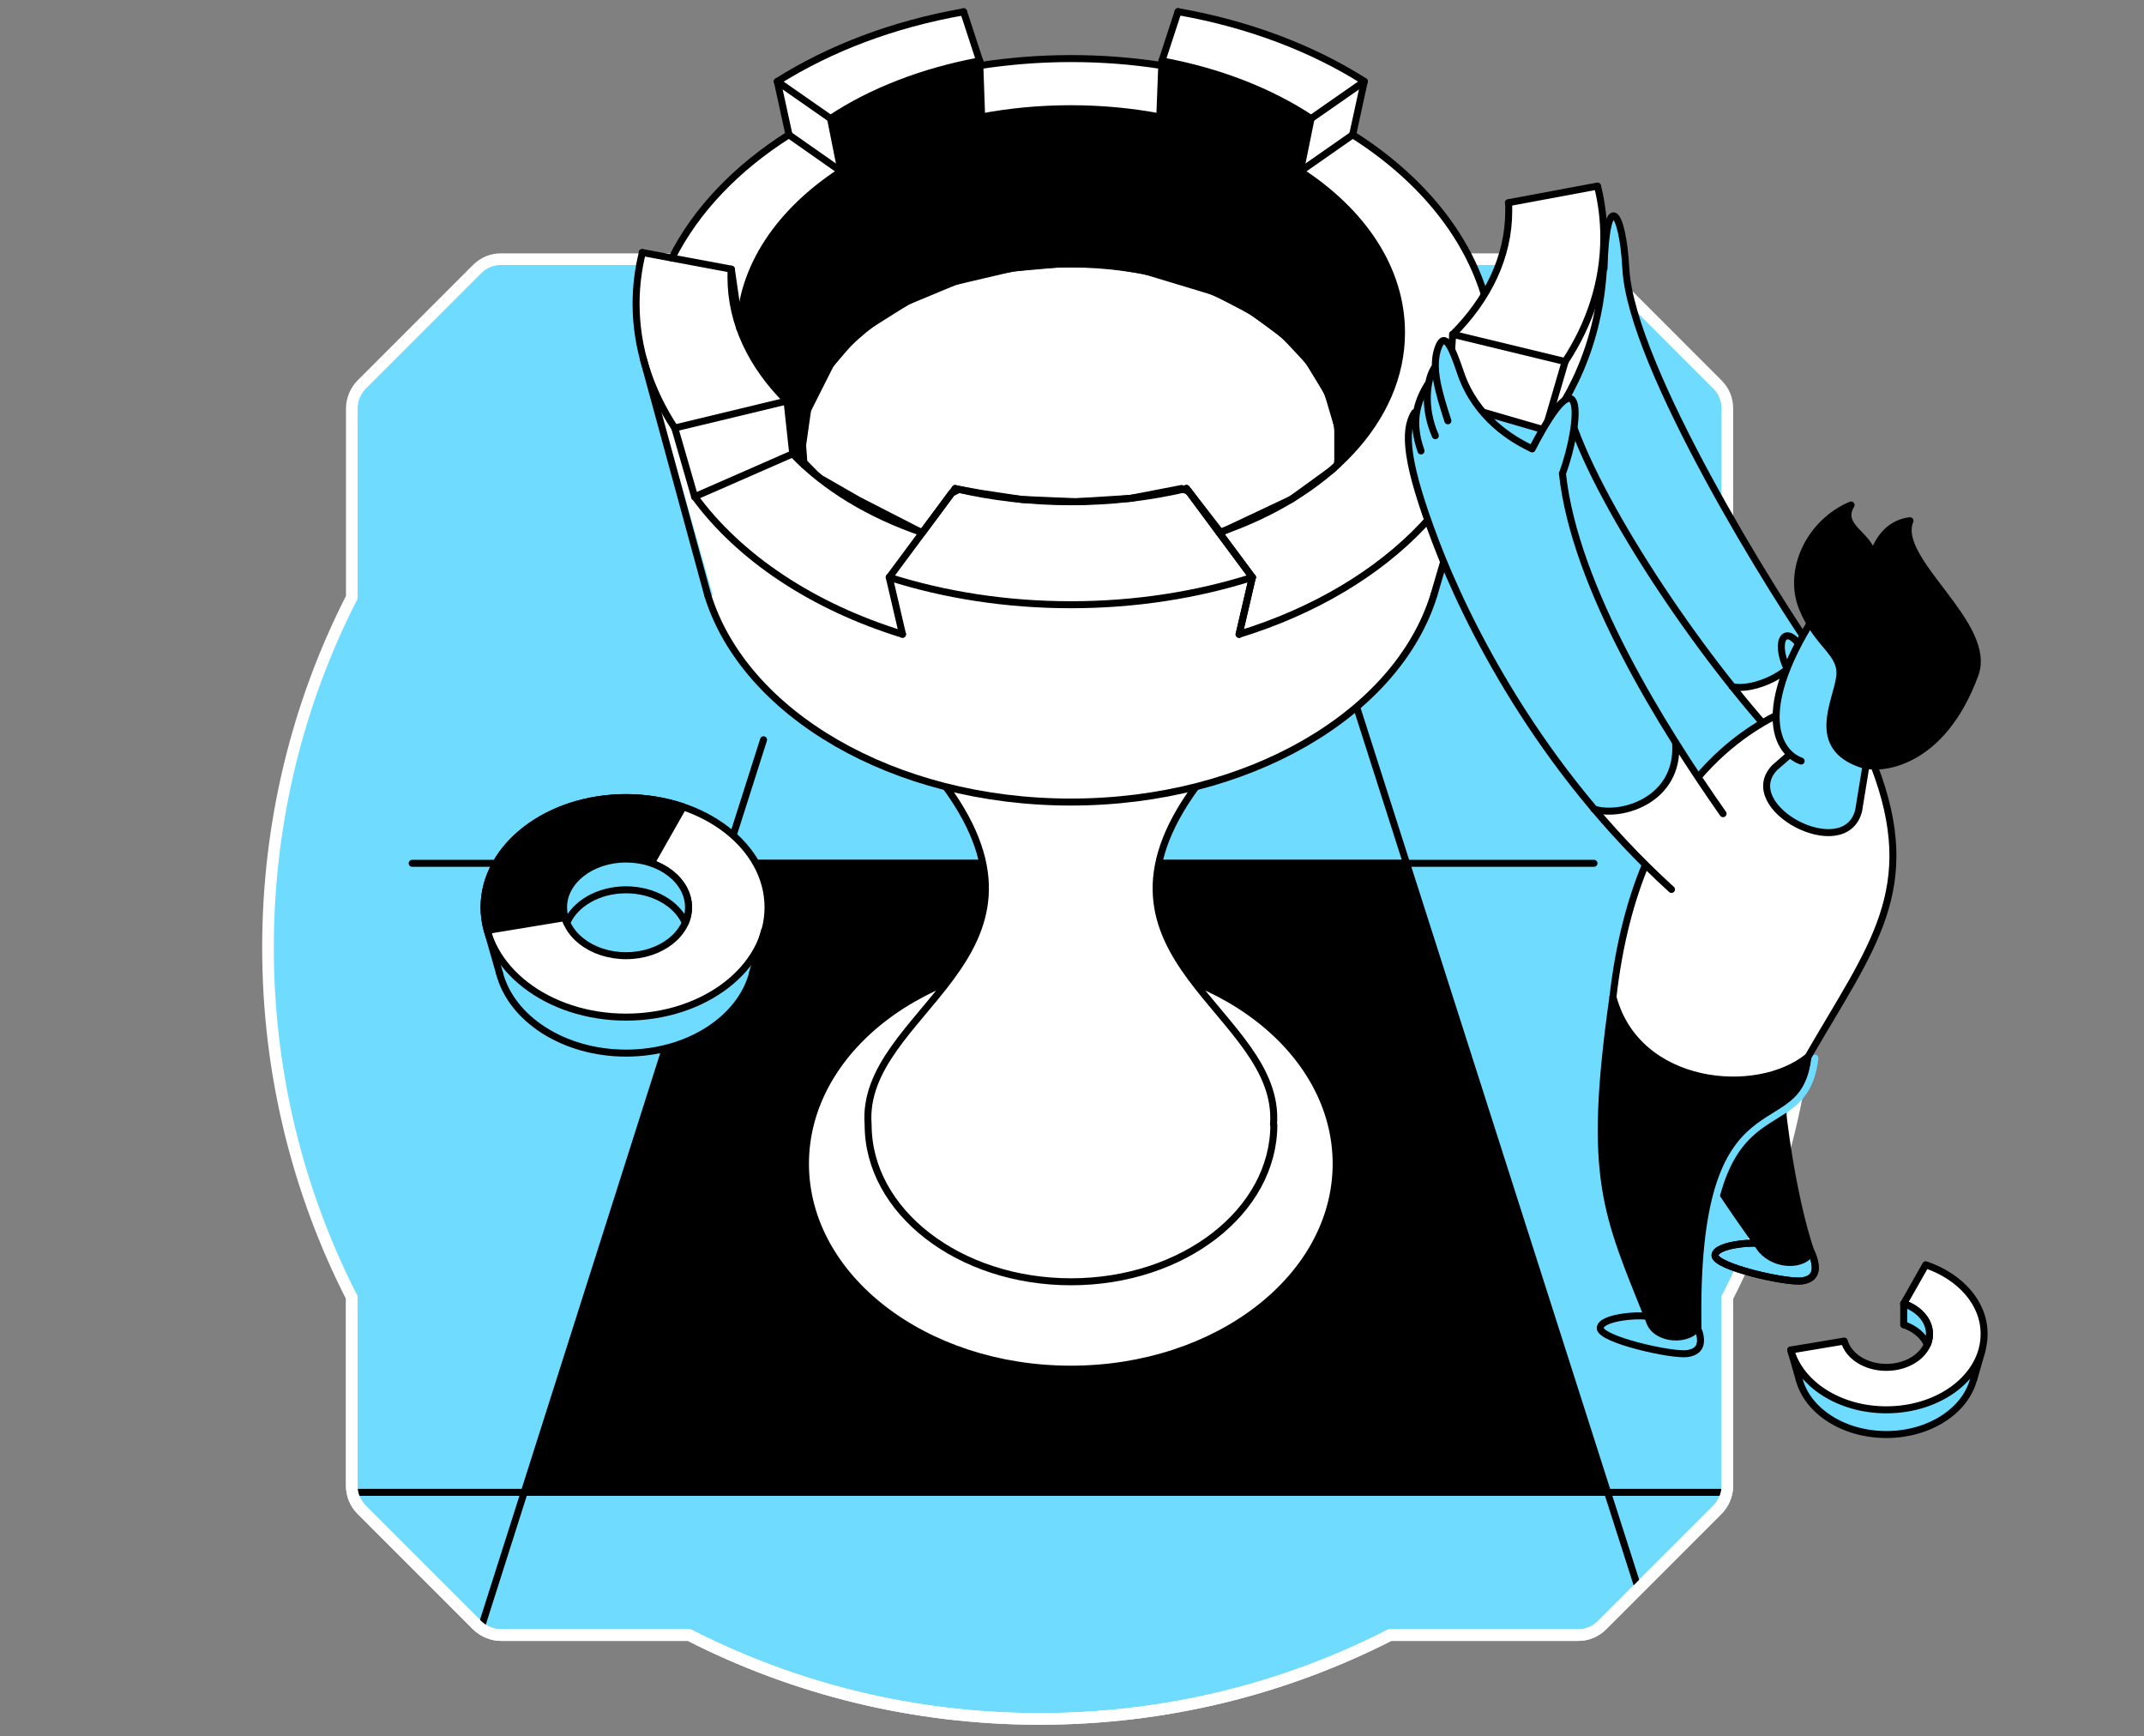 <svg width="368" height="298" viewBox="0 0 368 298" fill="none" xmlns="http://www.w3.org/2000/svg">
<rect x="0" y="0" width="368" height="298" fill="#808080" stroke="none"/>
<path d="M60.385 222.683V255.005C60.385 256.54 60.96 257.978 62.111 259.129L81.866 278.887C82.921 279.942 84.455 280.613 85.989 280.613H118.307C136.335 289.821 156.762 295 178.434 295C200.107 295 220.534 289.821 238.562 280.613H270.88C272.414 280.613 273.853 280.038 275.003 278.887L294.758 259.129C295.813 258.074 296.484 256.54 296.484 255.005V222.683C305.69 204.651 310.869 184.222 310.869 162.546C310.869 140.87 305.69 120.441 296.484 102.41V70.087C296.484 68.553 295.909 67.114 294.758 65.963L275.003 46.205C273.948 45.15 272.414 44.479 270.88 44.479H238.562C220.534 35.272 200.107 30.092 178.434 30.092C156.762 30.092 136.335 35.272 118.307 44.479H85.989C84.455 44.479 83.016 45.054 81.866 46.205L62.111 65.963C61.056 67.018 60.385 68.553 60.385 70.087V102.506C51.178 120.537 46 140.966 46 162.642C46 184.222 51.178 204.651 60.385 222.683Z" fill="#6EDBFF" stroke="white" stroke-width="2" stroke-linecap="round" stroke-linejoin="round"/>
<path d="M283.457 226.095C282.259 225.45 274.76 225.941 274.668 227.908C274.576 229.875 286.961 232.672 289.604 232.303C292.246 231.934 292.308 229.967 291.202 227.386" fill="#6EDBFF"/>
<path d="M283.457 226.095C282.259 225.45 274.76 225.941 274.668 227.908C274.576 229.875 286.961 232.672 289.604 232.303C292.246 231.934 292.308 229.967 291.202 227.386" stroke="black" stroke-width="1.2" stroke-miterlimit="10" stroke-linecap="round" stroke-linejoin="round"/>
<path d="M303.155 213.619C301.956 212.973 294.458 213.465 294.366 215.432C294.274 217.398 306.658 220.195 309.301 219.826C311.944 219.458 312.006 217.491 310.899 214.909" fill="#6EDBFF"/>
<path d="M303.155 213.619C301.956 212.973 294.458 213.465 294.366 215.432C294.274 217.398 306.658 220.195 309.301 219.826C311.944 219.458 312.006 217.491 310.899 214.909" stroke="black" stroke-width="1.2" stroke-miterlimit="10" stroke-linecap="round" stroke-linejoin="round"/>
<path d="M276.85 171.086C272.425 202.278 275.651 208.117 283.119 226.741C284.164 230.029 290.065 230.398 291.632 227.478C290.833 182.21 308.381 197.945 310.347 181.35" fill="black"/>
<path d="M276.85 171.086C272.425 202.278 275.651 208.117 283.119 226.741C284.164 230.029 290.065 230.398 291.632 227.478C290.833 182.21 308.381 197.945 310.347 181.35" stroke="black" stroke-width="1.2" stroke-miterlimit="10" stroke-linecap="round" stroke-linejoin="round"/>
<path d="M305.245 180.152C305.276 189.033 307.642 205.567 310.869 214.909C309.762 217.152 304.999 217.491 302.325 214.479C291.538 199.236 286.959 191.983 282.473 177.755" fill="black"/>
<path d="M305.245 180.152C305.276 189.033 307.642 205.567 310.869 214.909C309.762 217.152 304.999 217.491 302.325 214.479C291.538 199.236 286.959 191.983 282.473 177.755" stroke="black" stroke-width="1.2" stroke-miterlimit="10" stroke-linecap="round" stroke-linejoin="round"/>
<path d="M292.645 227.878C291.846 182.61 309.547 198.222 311.514 181.596" stroke="#6EDBFF" stroke-width="1.2" stroke-miterlimit="10" stroke-linecap="round" stroke-linejoin="round"/>
<path d="M275.313 46.1C275.682 32.301 278.509 35.866 279.063 46.1C279.954 62.91 304.785 102.769 312.468 113.525C313.697 115.215 303.525 125.203 303.525 125.203C288.159 107.84 271.195 81.134 268.675 68.288" fill="#6EDBFF"/>
<path d="M305.46 126.74L297.316 118.258L300.819 117.521L304.077 115.923L307.304 114.017L309.148 112.235L310.346 110.452H309.977L315.601 117.183L305.46 126.74Z" fill="white"/>
<path d="M275.313 46.1C275.682 32.301 278.509 35.866 279.063 46.1C279.954 62.91 304.785 102.769 312.468 113.525C313.697 115.215 303.525 125.203 303.525 125.203C288.159 107.84 271.195 81.134 268.675 68.288" stroke="black" stroke-width="1.2" stroke-miterlimit="10" stroke-linecap="round" stroke-linejoin="round"/>
<path d="M297.316 117.828C300.758 118.719 308.625 115.646 310.07 110.053Z" fill="#6EDBFF"/>
<path d="M297.316 117.828C300.758 118.719 308.625 115.646 310.07 110.053" stroke="black" stroke-width="1.2" stroke-miterlimit="10" stroke-linecap="round" stroke-linejoin="round"/>
<path d="M321.688 131.472C329.801 152.647 321.288 162.388 310.348 181.35C301.62 188.51 281.03 186.666 276.85 171.116C281.03 134.238 301.128 124.65 305.83 122.284" fill="white"/>
<path d="M321.688 131.472C329.801 152.647 321.288 162.388 310.348 181.35C301.62 188.51 281.03 186.666 276.85 171.116C281.03 134.238 301.128 124.65 305.83 122.284" stroke="black" stroke-width="1.2" stroke-miterlimit="10" stroke-linecap="round" stroke-linejoin="round"/>
<path d="M275.098 256.12H90.524L124.421 148.16H240.587L275.098 256.12Z" fill="black" stroke="black" stroke-width="1.2" stroke-miterlimit="10" stroke-linecap="round" stroke-linejoin="round"/>
<path d="M70.749 148.16L273.594 148.16" stroke="black" stroke-width="1.2" stroke-miterlimit="10" stroke-linecap="round" stroke-linejoin="round"/>
<path d="M60.82 256.119H296.264" stroke="black" stroke-width="1.2" stroke-miterlimit="10" stroke-linecap="round" stroke-linejoin="round"/>
<path d="M131.059 126.955L82.562 279.417" stroke="black" stroke-width="1.2" stroke-miterlimit="10" stroke-linecap="round" stroke-linejoin="round"/>
<path d="M229.461 110.729L281.066 272.197" stroke="black" stroke-width="1.2" stroke-miterlimit="10" stroke-linecap="round" stroke-linejoin="round"/>
<path d="M125.466 106.184L122.823 103.818L114.833 75.668L109.701 58.397L109.178 50.253L110.008 44.291L110.5 43.338L114.403 44.291L115.632 44.352L117.076 41.156L120.549 36.209L126.757 29.632L134.286 23.854L135.3 22.533L133.61 14.789L134.04 13.59L148.791 6.245L162.897 2.465H165.54L166.646 5.907L168.029 10.056L168.152 11.439L174.698 10.455L188.066 10.148L196.272 10.824L199.406 11.685L200.267 7.29L201.711 3.449L202.357 2.281H203.617L216.923 5.784L227.157 10.025L232.689 13.068L233.979 14.758L232.228 22.809L236.93 26.436L247.44 36.7L251.957 43.707L255.492 53.142L256.444 60.671L255.645 70.259L252.818 79.233L249.898 89.251L246.303 101.452L244.582 106.184L237.821 116.48L225.559 126.621L147.193 123.456L125.466 106.184Z" fill="white"/>
<path d="M137.974 79.351L136.069 77.876L135.792 75.356L135.208 69.855L134.655 68.349L131.121 64.17L127.618 57.993L127.095 54.735L129.031 46.868L133.887 38.724L139.296 33.192L143.229 30.18L144.366 28.705L142.615 20.623L144.612 19.056L154.446 14.538L165.387 11.004H168.122L168.337 15.86V20.07L178.786 18.81L191.97 19.056L198.638 19.978L199.253 19.363L199.56 10.82L201.988 10.973L213.359 14.384L222.64 18.84L224.607 20.07L225.037 21.176L223.255 29.166L225.314 30.857L232.044 36.788L237.545 44.624L239.727 50.402L240.587 58.423L239.942 62.818L237.606 69.394L232.259 77.077L228.725 80.55L221.656 85.682L209.517 91.398L204.078 84.36L202.787 83.838L194.059 85.528L184.686 86.112L175.344 85.713L168.214 84.637L164.619 83.992L163.328 84.637L158.103 91.705L154.508 89.954L140.402 81.84L137.974 79.351Z" fill="black"/>
<path d="M229.617 73.266L227.896 67.427L224.577 61.957L220.398 57.501L214.804 53.383L208.535 50.126L196.335 46.438L189.574 45.301H181.676L173.778 46.008L163.944 48.312L155.677 51.754L147.195 57.071L142.554 62.541L138.621 70.347L137.76 76.401L137.975 79.351L139.973 81.38L140.803 82.086L147.349 85.836L157.828 91.214L158.381 91.306L163.329 84.637L164.62 83.992L168.215 84.637L175.345 85.713L184.687 86.112L194.061 85.528L202.788 83.838L204.079 84.361L209.519 91.398L221.658 85.682L228.726 80.55L229.617 79.689V73.266Z" fill="white" stroke="black" stroke-width="1.2" stroke-miterlimit="10"/>
<path d="M183.795 234.977C208.949 234.977 229.34 219.195 229.34 199.728C229.34 180.26 208.949 164.478 183.795 164.478C158.642 164.478 138.251 180.26 138.251 199.728C138.251 219.195 158.642 234.977 183.795 234.977Z" fill="white" stroke="black" stroke-width="1.2" stroke-miterlimit="10" stroke-linecap="round" stroke-linejoin="round"/>
<path d="M205.276 135.007C183.733 164.478 220.12 173.636 218.583 193.028H218.644C218.644 207.902 203.064 219.98 183.826 219.98C164.588 219.98 149.007 207.902 149.007 193.028C147.47 173.636 183.826 164.478 162.313 134.976" fill="white"/>
<path d="M205.276 135.007C183.733 164.478 220.12 173.636 218.583 193.028H218.644C218.644 207.902 203.064 219.98 183.826 219.98C164.588 219.98 149.007 207.902 149.007 193.028C147.47 173.636 183.826 164.478 162.313 134.976" stroke="black" stroke-width="1.2" stroke-miterlimit="10" stroke-linecap="round" stroke-linejoin="round"/>
<path d="M246.118 102.124C239.849 122.437 214.311 137.649 183.794 137.649C153.278 137.649 127.74 122.437 121.471 102.124" fill="white"/>
<path d="M246.118 102.124C239.849 122.437 214.311 137.649 183.794 137.649C153.278 137.649 127.74 122.437 121.471 102.124" stroke="black" stroke-width="1.2" stroke-miterlimit="10" stroke-linecap="round" stroke-linejoin="round"/>
<path d="M152.634 99.082L154.908 108.854" stroke="black" stroke-width="1.2" stroke-miterlimit="10" stroke-linecap="round" stroke-linejoin="round"/>
<path d="M152.634 99.081L163.944 83.838" stroke="black" stroke-width="1.2" stroke-miterlimit="10" stroke-linecap="round" stroke-linejoin="round"/>
<path d="M214.958 99.082L212.684 108.854" stroke="black" stroke-width="1.2" stroke-miterlimit="10" stroke-linecap="round" stroke-linejoin="round"/>
<path d="M214.957 99.081L203.648 83.838" stroke="black" stroke-width="1.2" stroke-miterlimit="10" stroke-linecap="round" stroke-linejoin="round"/>
<path d="M115.817 73.451L135.086 68.811" stroke="black" stroke-width="1.2" stroke-miterlimit="10" stroke-linecap="round" stroke-linejoin="round"/>
<path d="M119.229 85.252L115.817 73.451" stroke="black" stroke-width="1.2" stroke-miterlimit="10" stroke-linecap="round" stroke-linejoin="round"/>
<path d="M136.068 77.876L135.085 68.811" stroke="black" stroke-width="1.2" stroke-miterlimit="10" stroke-linecap="round" stroke-linejoin="round"/>
<path d="M110.224 43.334L125.528 46.192" stroke="black" stroke-width="1.2" stroke-miterlimit="10" stroke-linecap="round" stroke-linejoin="round"/>
<path d="M135.424 23.144L133.426 13.986" stroke="black" stroke-width="1.2" stroke-miterlimit="10" stroke-linecap="round" stroke-linejoin="round"/>
<path d="M133.426 13.986L142.554 20.347" stroke="black" stroke-width="1.2" stroke-miterlimit="10" stroke-linecap="round" stroke-linejoin="round"/>
<path d="M142.553 20.347L144.366 29.413" stroke="black" stroke-width="1.2" stroke-miterlimit="10" stroke-linecap="round" stroke-linejoin="round"/>
<path d="M127.004 56.395C127.25 45.793 133.888 36.235 144.367 29.413" stroke="black" stroke-width="1.2" stroke-miterlimit="10" stroke-linecap="round" stroke-linejoin="round"/>
<path d="M165.388 2L168.154 10.451" stroke="black" stroke-width="1.2" stroke-miterlimit="10" stroke-linecap="round" stroke-linejoin="round"/>
<path d="M168.491 20.07L168.153 10.451" stroke="black" stroke-width="1.2" stroke-miterlimit="10" stroke-linecap="round" stroke-linejoin="round"/>
<path d="M158.287 91.399C149.222 88.326 141.539 83.624 136.068 77.907" stroke="black" stroke-width="1.2" stroke-miterlimit="10" stroke-linecap="round" stroke-linejoin="round"/>
<path d="M214.958 99.082C205.462 102.093 194.921 103.784 183.796 103.784C172.671 103.784 162.1 102.093 152.634 99.082" stroke="black" stroke-width="1.2" stroke-miterlimit="10" stroke-linecap="round" stroke-linejoin="round"/>
<path d="M154.907 108.854C139.541 104.121 126.91 95.731 119.228 85.221" stroke="black" stroke-width="1.2" stroke-miterlimit="10" stroke-linecap="round" stroke-linejoin="round"/>
<path d="M136.068 77.877L119.228 85.252" stroke="black" stroke-width="1.2" stroke-miterlimit="10" stroke-linecap="round" stroke-linejoin="round"/>
<path d="M203.649 83.838C197.441 85.313 190.773 86.112 183.796 86.112C176.82 86.112 170.152 85.313 163.944 83.838" stroke="black" stroke-width="1.2" stroke-miterlimit="10" stroke-linecap="round" stroke-linejoin="round"/>
<path d="M110.409 61.558L121.472 102.124" stroke="black" stroke-width="1.2" stroke-miterlimit="10" stroke-linecap="round" stroke-linejoin="round"/>
<path d="M115.325 44.287C119.443 36.081 126.419 28.798 135.423 23.113" stroke="black" stroke-width="1.2" stroke-miterlimit="10" stroke-linecap="round" stroke-linejoin="round"/>
<path d="M142.553 20.347C149.56 15.707 158.349 12.265 168.153 10.451" stroke="black" stroke-width="1.2" stroke-miterlimit="10" stroke-linecap="round" stroke-linejoin="round"/>
<path d="M133.426 13.985C142.369 8.331 153.279 4.151 165.387 2.031" stroke="black" stroke-width="1.2" stroke-miterlimit="10" stroke-linecap="round" stroke-linejoin="round"/>
<path d="M135.424 23.144L144.367 29.413" stroke="black" stroke-width="1.2" stroke-miterlimit="10" stroke-linecap="round" stroke-linejoin="round"/>
<path d="M125.528 46.192L127.003 56.395" stroke="black" stroke-width="1.2" stroke-miterlimit="10" stroke-linecap="round" stroke-linejoin="round"/>
<path d="M115.816 73.451C111.545 66.936 109.178 59.714 109.178 52.123C109.178 49.142 109.547 46.192 110.254 43.364" stroke="black" stroke-width="1.2" stroke-miterlimit="10" stroke-linecap="round" stroke-linejoin="round"/>
<path d="M135.087 68.811C129.002 62.726 125.468 55.443 125.468 47.606C125.468 47.145 125.468 46.684 125.499 46.223" stroke="black" stroke-width="1.2" stroke-miterlimit="10" stroke-linecap="round" stroke-linejoin="round"/>
<path d="M214.958 99.082L212.684 108.854" stroke="black" stroke-width="1.2" stroke-miterlimit="10" stroke-linecap="round" stroke-linejoin="round"/>
<path d="M214.957 99.081L203.648 83.838" stroke="black" stroke-width="1.2" stroke-miterlimit="10" stroke-linecap="round" stroke-linejoin="round"/>
<path d="M232.167 23.144L234.165 13.986" stroke="black" stroke-width="1.2" stroke-miterlimit="10" stroke-linecap="round" stroke-linejoin="round"/>
<path d="M234.165 13.986L225.038 20.347" stroke="black" stroke-width="1.2" stroke-miterlimit="10" stroke-linecap="round" stroke-linejoin="round"/>
<path d="M225.036 20.347L223.192 29.413" stroke="black" stroke-width="1.2" stroke-miterlimit="10" stroke-linecap="round" stroke-linejoin="round"/>
<path d="M202.204 2L199.438 10.451" stroke="black" stroke-width="1.2" stroke-miterlimit="10" stroke-linecap="round" stroke-linejoin="round"/>
<path d="M199.068 20.07L199.437 10.451" stroke="black" stroke-width="1.2" stroke-miterlimit="10" stroke-linecap="round" stroke-linejoin="round"/>
<path d="M255.246 70.992L246.119 102.123" stroke="black" stroke-width="1.2" stroke-miterlimit="10" stroke-linecap="round" stroke-linejoin="round"/>
<path d="M225.038 20.347C218.031 15.707 209.242 12.265 199.438 10.451" stroke="black" stroke-width="1.2" stroke-miterlimit="10" stroke-linecap="round" stroke-linejoin="round"/>
<path d="M202.204 2C214.312 4.12 225.252 8.3 234.165 13.955" stroke="black" stroke-width="1.2" stroke-miterlimit="10" stroke-linecap="round" stroke-linejoin="round"/>
<path d="M232.166 23.144L223.192 29.413" stroke="black" stroke-width="1.2" stroke-miterlimit="10" stroke-linecap="round" stroke-linejoin="round"/>
<path d="M168.184 11.25C173.224 10.482 178.448 10.052 183.795 10.052C189.143 10.052 194.367 10.451 199.407 11.25" stroke="black" stroke-width="1.2" stroke-miterlimit="10" stroke-linecap="round" stroke-linejoin="round"/>
<path d="M168.492 20.07C173.347 19.148 178.479 18.657 183.796 18.657C189.082 18.657 194.214 19.148 199.1 20.07" stroke="black" stroke-width="1.2" stroke-miterlimit="10" stroke-linecap="round" stroke-linejoin="round"/>
<path d="M232.167 23.113C247.072 32.547 256.445 46.284 256.445 61.558C256.445 82.732 238.437 100.925 212.684 108.854" stroke="black" stroke-width="1.2" stroke-miterlimit="10" stroke-linecap="round" stroke-linejoin="round"/>
<path d="M223.193 29.413C233.919 36.389 240.557 46.192 240.557 57.071C240.557 72.068 227.834 85.068 209.241 91.399" stroke="black" stroke-width="1.2" stroke-miterlimit="10" stroke-linecap="round" stroke-linejoin="round"/>
<path d="M138.006 79.812C137.822 78.706 137.729 77.569 137.729 76.432C137.729 59.222 158.35 45.301 183.766 45.301C209.181 45.301 229.802 59.253 229.802 76.432C229.802 77.507 229.709 78.583 229.556 79.628" stroke="black" stroke-width="1.2" stroke-miterlimit="10" stroke-linecap="round" stroke-linejoin="round"/>
<path d="M248.545 68.994L249.344 57.378L268.644 62.049L265.202 73.819L248.545 68.994Z" fill="white"/>
<path d="M249.929 57.378L251.865 54.981L255.829 48.681L258.595 42.012L259.179 36.327V34.729L272.885 32.178L274.33 32.393L274.944 35.712L275.282 44.778L274.483 52.492L272.24 60.882L269.935 66.26L268.061 69.609L266.37 72.252L265.387 73.236L258.81 70.808L252.449 65.952L249.56 60.236L249.929 57.378Z" fill="white"/>
<path d="M249.344 57.378L248.545 68.994" stroke="black" stroke-width="1.2" stroke-miterlimit="10" stroke-linecap="round" stroke-linejoin="round"/>
<path d="M265.203 73.819L268.645 62.049" stroke="black" stroke-width="1.2" stroke-miterlimit="10" stroke-linecap="round" stroke-linejoin="round"/>
<path d="M265.202 73.82L248.545 68.995" stroke="black" stroke-width="1.2" stroke-miterlimit="10" stroke-linecap="round" stroke-linejoin="round"/>
<path d="M268.643 62.05L249.343 57.378" stroke="black" stroke-width="1.2" stroke-miterlimit="10" stroke-linecap="round" stroke-linejoin="round"/>
<path d="M274.205 31.932L258.901 34.79" stroke="black" stroke-width="1.2" stroke-miterlimit="10" stroke-linecap="round" stroke-linejoin="round"/>
<path d="M268.643 62.049C272.914 55.534 275.281 48.312 275.281 40.721C275.281 37.741 274.912 34.79 274.205 31.963" stroke="black" stroke-width="1.2" stroke-miterlimit="10" stroke-linecap="round" stroke-linejoin="round"/>
<path d="M249.343 57.409C255.428 51.324 258.962 44.041 258.962 36.204C258.962 35.743 258.962 35.282 258.932 34.821" stroke="black" stroke-width="1.2" stroke-miterlimit="10" stroke-linecap="round" stroke-linejoin="round"/>
<path d="M265.203 73.82C271.533 65.399 275.713 54.612 275.283 40.691" stroke="black" stroke-width="1.2" stroke-miterlimit="10" stroke-linecap="round" stroke-linejoin="round"/>
<path d="M314.464 132.763L308.379 132.148V122.099L313.358 106.795L321.686 112.849L319.197 121.577L314.464 132.763Z" fill="#6EDBFF"/>
<path d="M309.423 111.528C306.473 106.672 304.476 109.899 306.688 114.662Z" fill="#6EDBFF"/>
<path d="M309.423 111.528C306.473 106.672 304.476 109.899 306.688 114.662" stroke="black" stroke-width="1.2" stroke-miterlimit="10" stroke-linecap="round" stroke-linejoin="round"/>
<path d="M308.656 128.215L304.599 131.749C298.115 138.571 316.616 148.344 319.013 139.155L320.826 128.061" fill="#6EDBFF"/>
<path d="M308.656 128.215L304.599 131.749C298.115 138.571 316.616 148.344 319.013 139.155L320.826 128.061" stroke="black" stroke-width="1.2" stroke-miterlimit="10" stroke-linecap="round" stroke-linejoin="round"/>
<path d="M309.148 130.612C304.385 128.891 300.513 120.071 315.202 100.341Z" fill="#6EDBFF"/>
<path d="M309.148 130.612C304.385 128.891 300.513 120.071 315.202 100.341" stroke="black" stroke-width="1.2" stroke-miterlimit="10" stroke-linecap="round" stroke-linejoin="round"/>
<path d="M319.535 131.165C322.732 132.241 333.272 131.288 338.989 115.769C342.185 107.133 325.036 96.162 327.833 89.37C325.282 89.647 322.639 91.398 321.41 95.547C321.195 91.859 315.417 90.507 317.722 86.666C310.623 89.647 306.69 97.883 309.394 104.429C312.098 110.974 316.339 111.989 315.755 116.26C315.172 120.532 310.654 128.184 319.535 131.165Z" fill="black" stroke="black" stroke-width="1.2" stroke-miterlimit="10" stroke-linecap="round" stroke-linejoin="round"/>
<path d="M281.458 144.287L274.882 140.354L265.201 128.245L254.906 111.374L246.363 92.904L242.706 81.841L241.691 75.479L242.06 72.375L242.982 71.423L243.996 68.288L244.98 66.905L246.363 64.016L246.762 59.898L249.528 60.912L252.54 67.335L255.889 72.191L258.563 74.772L264.433 77.354L267.844 79.689L268.674 85.221L271.624 95.823L272.73 98.866L279.061 112.664L288.404 128.706C288.404 128.706 291.538 133.623 291.661 133.808C291.845 134.054 281.458 144.287 281.458 144.287Z" fill="#6EDBFF"/>
<path d="M289.11 153.261L285.945 151.786L276.541 142.536L273.836 139.094L278.815 138.909L283.363 137.096L286.652 133.378L287.635 127.447L288.864 129.383L296.486 141.337L294.703 148.621L289.11 153.261Z" fill="white"/>
<path d="M268.183 81.288C270.272 100.895 285.607 125.203 295.749 139.647" stroke="black" stroke-width="1.2" stroke-miterlimit="10" stroke-linecap="round" stroke-linejoin="round"/>
<path d="M286.898 152.646C264.157 131.964 251.649 106.764 246.394 92.904C241.384 79.689 240.8 73.943 242.798 70.808" stroke="black" stroke-width="1.2" stroke-miterlimit="10" stroke-linecap="round" stroke-linejoin="round"/>
<path d="M243.904 77.385C242.152 72.406 243.166 69.057 245.041 65.983Z" fill="#6EDBFF"/>
<path d="M243.904 77.385C242.152 72.406 243.166 69.057 245.041 65.983" stroke="black" stroke-width="1.2" stroke-miterlimit="10" stroke-linecap="round" stroke-linejoin="round"/>
<path d="M246.362 74.772C244.211 69.917 244.857 64.877 246.362 62.879Z" fill="#6EDBFF"/>
<path d="M246.362 74.772C244.211 69.917 244.857 64.877 246.362 62.879" stroke="black" stroke-width="1.2" stroke-miterlimit="10" stroke-linecap="round" stroke-linejoin="round"/>
<path d="M248.515 72.222C246.917 67.274 245.565 62.88 246.917 59.499C247.992 56.795 249.222 59.622 250.728 64.078C253.34 71.669 259.486 75.387 262.959 77.016" fill="#6EDBFF"/>
<path d="M248.515 72.222C246.917 67.274 245.565 62.88 246.917 59.499C247.992 56.795 249.222 59.622 250.728 64.078C253.34 71.669 259.486 75.387 262.959 77.016" stroke="black" stroke-width="1.2" stroke-miterlimit="10" stroke-linecap="round" stroke-linejoin="round"/>
<path d="M262.988 77.016C271.962 59.714 271.47 72.222 268.182 81.288Z" fill="#6EDBFF"/>
<path d="M262.988 77.016C271.962 59.714 271.47 72.222 268.182 81.288" stroke="black" stroke-width="1.2" stroke-miterlimit="10" stroke-linecap="round" stroke-linejoin="round"/>
<path d="M273.591 138.848C278.263 140.354 288.312 137.311 287.605 127.447" stroke="black" stroke-width="1.2" stroke-miterlimit="10" stroke-linecap="round" stroke-linejoin="round"/>
<path d="M337.759 238.327L338.773 236.729L340.217 231.689L337.574 231.043L337.759 238.327Z" fill="#6EDBFF"/>
<path d="M309.823 238.327L308.809 236.729L307.365 231.689L310.008 231.043L309.823 238.327Z" fill="#6EDBFF"/>
<path d="M308.81 236.729C310.223 242.137 316.4 246.194 323.776 246.194C331.151 246.194 337.329 242.137 338.742 236.729" fill="#6EDBFF"/>
<path d="M308.81 236.729C310.223 242.137 316.4 246.194 323.776 246.194C331.151 246.194 337.329 242.137 338.742 236.729" stroke="black" stroke-width="1.2" stroke-miterlimit="10" stroke-linecap="round" stroke-linejoin="round"/>
<path d="M340.217 231.689L338.773 236.729" stroke="black" stroke-width="1.2" stroke-miterlimit="10" stroke-linecap="round" stroke-linejoin="round"/>
<path d="M307.365 231.689L308.809 236.729" stroke="black" stroke-width="1.2" stroke-miterlimit="10" stroke-linecap="round" stroke-linejoin="round"/>
<path d="M330.537 217.06L326.757 223.729C329.369 224.62 331.182 226.618 331.182 228.953C331.182 232.119 327.863 234.669 323.776 234.669C320.211 234.669 317.261 232.733 316.554 230.152L307.365 231.688C308.994 237.558 315.724 241.953 323.776 241.953C333.057 241.953 340.555 236.145 340.555 228.953C340.586 223.637 336.468 219.088 330.537 217.06Z" fill="white" stroke="black" stroke-width="1.2" stroke-miterlimit="10" stroke-linecap="round" stroke-linejoin="round"/>
<path d="M326.757 223.729C329.37 224.621 331.183 226.618 331.183 228.954C331.183 229.599 331.06 230.214 330.814 230.767C330.138 229.23 328.663 228.001 326.788 227.356" fill="#6EDBFF"/>
<path d="M326.757 223.729C329.37 224.621 331.183 226.618 331.183 228.954C331.183 229.599 331.06 230.214 330.814 230.767C330.138 229.23 328.663 228.001 326.788 227.356" stroke="black" stroke-width="1.2" stroke-miterlimit="10" stroke-linecap="round" stroke-linejoin="round"/>
<path d="M326.757 223.729V227.356" stroke="black" stroke-width="1.2" stroke-miterlimit="10" stroke-linecap="round" stroke-linejoin="round"/>
<path d="M127.678 169.303L129.153 166.999L131.243 159.684L127.401 158.762L127.678 169.303Z" fill="#6EDBFF"/>
<path d="M87.204 169.303L85.729 166.999L83.64 159.684L87.481 158.762L87.204 169.303Z" fill="#6EDBFF"/>
<path d="M85.728 166.999C87.757 174.835 96.73 180.736 107.456 180.736C118.181 180.736 127.124 174.835 129.183 166.999" fill="#6EDBFF"/>
<path d="M85.728 166.999C87.757 174.835 96.73 180.736 107.456 180.736C118.181 180.736 127.124 174.835 129.183 166.999" stroke="black" stroke-width="1.2" stroke-miterlimit="10" stroke-linecap="round" stroke-linejoin="round"/>
<path d="M107.457 174.559C120.916 174.559 131.827 166.124 131.827 155.72C131.827 145.316 120.916 136.882 107.457 136.882C93.997 136.882 83.086 145.316 83.086 155.72C83.086 166.124 93.997 174.559 107.457 174.559Z" fill="white" stroke="black" stroke-width="1.2" stroke-miterlimit="10" stroke-linecap="round" stroke-linejoin="round"/>
<path d="M131.243 159.684L129.153 166.998" stroke="black" stroke-width="1.2" stroke-miterlimit="10" stroke-linecap="round" stroke-linejoin="round"/>
<path d="M83.64 159.684L85.729 166.998" stroke="black" stroke-width="1.2" stroke-miterlimit="10" stroke-linecap="round" stroke-linejoin="round"/>
<path d="M83.64 159.684C83.271 158.394 83.086 157.072 83.086 155.72C83.086 145.302 93.996 136.882 107.457 136.882C110.929 136.882 114.248 137.465 117.26 138.48L107.457 155.751L83.64 159.684Z" fill="black" stroke="black" stroke-width="1.2" stroke-miterlimit="10" stroke-linecap="round" stroke-linejoin="round"/>
<path d="M107.455 164.017C113.379 164.017 118.181 160.302 118.181 155.72C118.181 151.137 113.379 147.422 107.455 147.422C101.532 147.422 96.73 151.137 96.73 155.72C96.73 160.302 101.532 164.017 107.455 164.017Z" fill="#6EDBFF" stroke="black" stroke-width="1.2" stroke-miterlimit="10" stroke-linecap="round" stroke-linejoin="round"/>
<path d="M107.455 152.708C102.723 152.708 98.728 155.074 97.283 158.363C96.914 157.533 96.73 156.642 96.73 155.72C96.73 151.141 101.524 147.422 107.455 147.422C113.387 147.422 118.181 151.141 118.181 155.72C118.181 156.642 117.996 157.533 117.628 158.363C116.183 155.074 112.157 152.708 107.455 152.708Z" fill="#6EDBFF" stroke="black" stroke-width="1.2" stroke-miterlimit="10" stroke-linecap="round" stroke-linejoin="round"/>
<path d="M303.155 213.619C301.956 212.973 294.458 213.465 294.366 215.432C294.274 217.398 306.658 220.195 309.301 219.826C311.944 219.458 312.006 217.491 310.899 214.909" stroke="black" stroke-width="1.2" stroke-miterlimit="10" stroke-linecap="round" stroke-linejoin="round"/>
<path d="M60.384 222.682V255.005C60.384 256.539 60.959 257.978 62.11 259.129L81.865 278.887C82.92 279.942 84.454 280.613 85.988 280.613H118.306C136.335 289.821 156.761 295 178.434 295C200.106 295 220.533 289.821 238.561 280.613H270.879C272.413 280.613 273.852 280.038 275.002 278.887L294.757 259.129C295.812 258.074 296.483 256.539 296.483 255.005V222.682" stroke="white" stroke-width="2" stroke-linecap="round" stroke-linejoin="round"/>
</svg>

